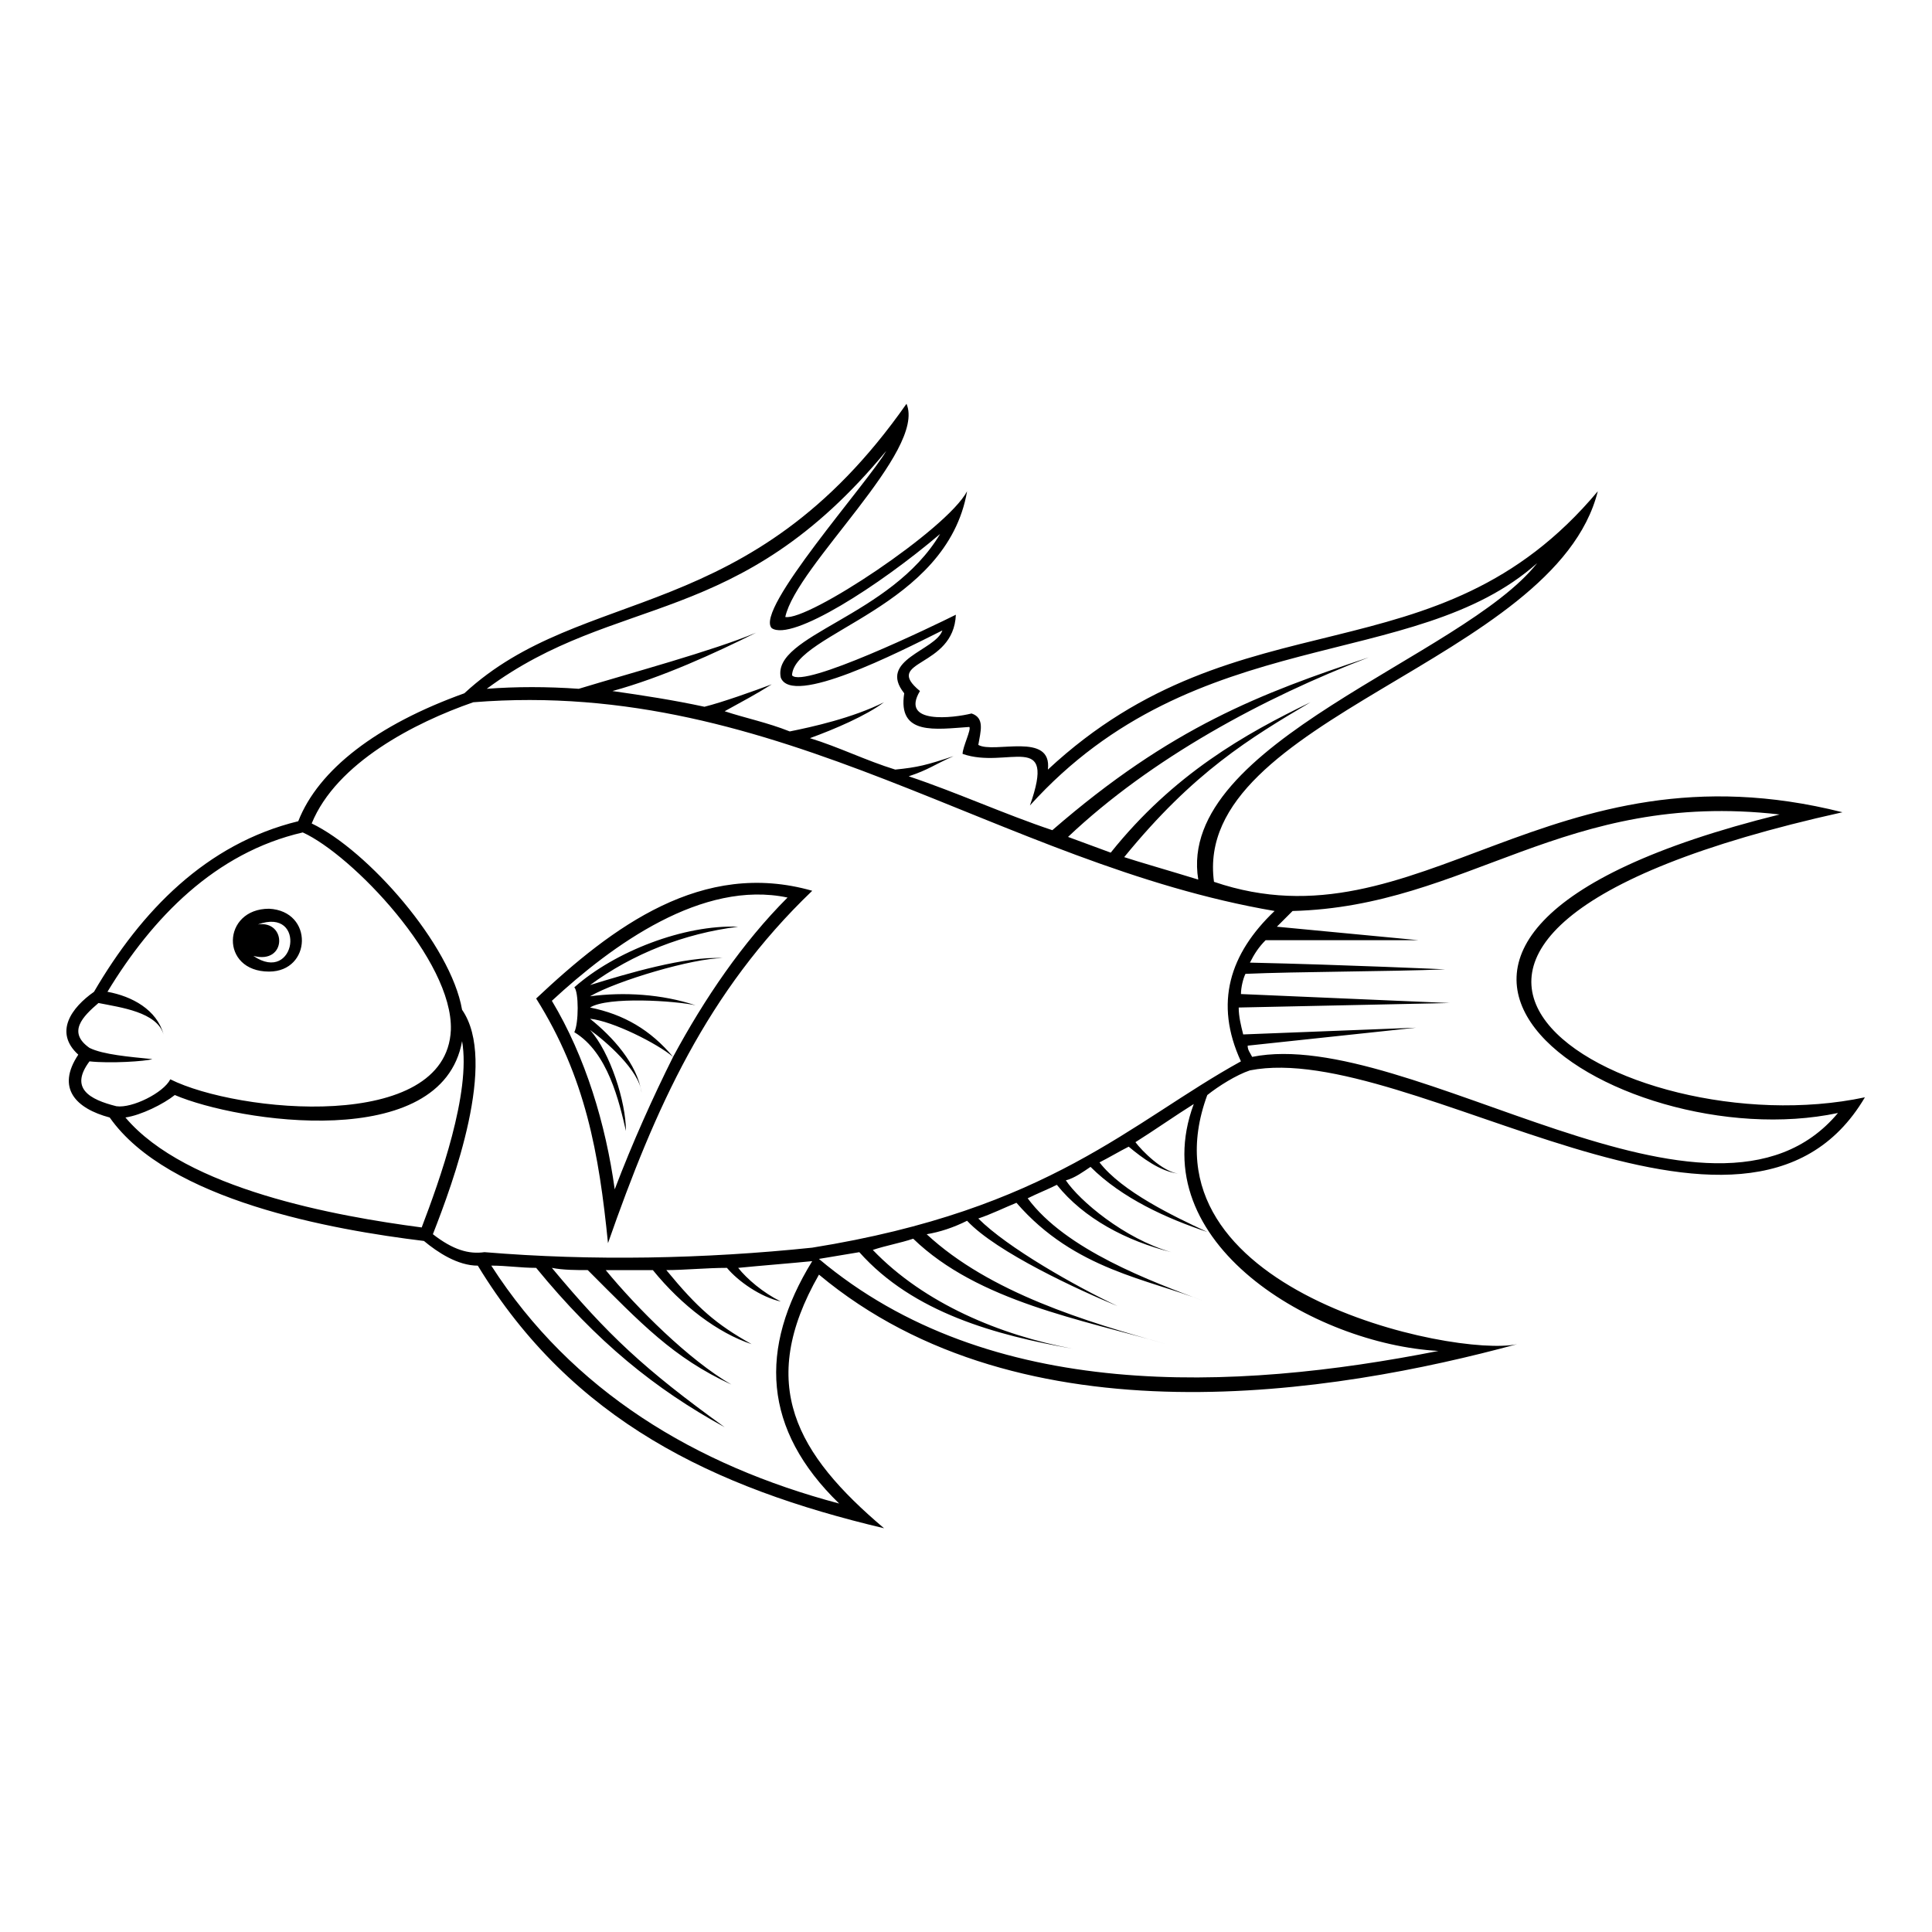<?xml version="1.0" encoding="UTF-8"?>
<!-- Uploaded to: ICON Repo, www.svgrepo.com, Generator: ICON Repo Mixer Tools -->
<svg fill="#000000" width="800px" height="800px" version="1.1" viewBox="144 144 512 512" xmlns="http://www.w3.org/2000/svg">
 <path d="m211.14 397.32c11.301 7.734 14.277-13.086 1.191-8.328 7.734-1.191 7.734 10.707-1.191 8.328zm89.223 7.734c9.516-2.973 25.578-7.734 35.094-7.137-7.734 0-27.957 5.949-35.094 10.113 8.922-1.191 19.035-0.594 27.957 2.379-5.352-1.191-23.199-2.379-27.957 0.594 8.922 1.785 16.059 5.949 22.008 13.086 8.328-15.465 18.438-30.336 30.336-42.23-22.602-4.758-46.395 12.492-62.457 27.363 8.922 14.871 14.277 32.715 16.656 49.965 4.758-12.492 10.113-24.387 15.465-35.094-4.164-3.57-16.059-9.516-22.008-10.113 5.949 4.758 12.492 11.895 13.68 19.629-0.594-5.949-9.516-13.68-13.68-16.656 5.352 5.949 9.516 19.035 9.516 26.766-1.785-7.734-4.758-20.82-13.68-26.172 1.191-2.379 1.191-10.707 0-11.895 10.707-9.516 29.145-16.656 43.422-16.059-14.277 1.785-27.957 7.137-39.258 15.465zm-76.137-40.449c-23.199 5.352-39.852 22.602-51.75 42.23 6.543 1.191 13.086 4.758 14.871 11.301-1.785-5.949-11.301-7.137-17.25-8.328-4.164 3.57-8.328 7.734-2.379 11.895 3.57 1.785 10.707 2.379 16.656 2.973-1.785 0.594-11.301 1.191-16.656 0.594-5.352 7.137 0 10.113 7.137 11.895 4.164 0.594 12.492-3.57 14.277-7.137 17.844 8.922 73.164 14.277 74.352-13.086 0.594-18.438-26.172-46.395-39.258-52.344zm214.13 5.352c16.656-20.82 35.688-31.523 52.938-39.852-16.059 9.516-30.93 18.438-49.371 41.043 3.57 1.191 11.895 3.57 19.629 5.949-5.949-36.285 70.188-58.887 89.816-83.867-32.715 29.145-90.41 15.465-134.43 64.238 7.137-20.223-5.949-9.516-17.844-13.68 0-1.785 2.379-6.543 1.785-7.137-8.922 0.594-19.035 2.379-17.25-8.922-7.137-8.922 8.328-11.301 10.113-16.656-11.895 5.949-39.852 20.223-42.828 12.492-2.379-11.301 29.145-16.059 42.23-38.066-16.059 13.68-39.258 28.551-44.609 24.98-4.758-4.758 25.578-38.664 30.336-46.992-39.258 47.586-71.379 37.473-105.88 63.051 7.734-0.594 16.059-0.594 24.387 0 13.68-4.164 35.688-10.113 46.992-14.871-10.707 5.352-24.98 11.895-38.066 15.465 8.328 1.191 16.059 2.379 24.387 4.164 4.758-1.191 13.086-4.164 17.844-5.949-4.758 2.973-7.137 4.164-12.492 7.137 5.352 1.785 11.301 2.973 17.25 5.352 5.949-1.191 16.656-3.57 24.98-7.734-4.758 3.57-13.086 7.137-19.629 9.516 7.734 2.379 14.871 5.949 22.602 8.328 5.949-0.594 8.328-1.191 15.465-3.57-5.352 2.379-6.543 3.57-11.895 5.352 12.492 4.164 25.578 10.113 38.066 14.277 31.523-27.363 55.316-36.285 83.867-45.801-27.957 10.707-57.695 26.766-79.707 47.586l11.301 4.164zm6.543 76.73c1.785 2.379 7.137 7.734 11.301 8.328-4.758-0.594-9.516-4.164-13.086-7.137-2.379 1.191-5.352 2.973-7.734 4.164 5.949 7.734 19.629 14.277 28.551 18.438-10.707-3.57-22.602-8.922-30.93-17.25-1.785 1.191-4.164 2.973-6.543 3.57 3.57 5.352 15.465 15.465 27.957 19.035-11.895-2.973-23.199-8.922-30.336-17.844-2.379 1.191-5.352 2.379-7.734 3.57 10.113 13.68 32.715 22.008 46.992 27.363-14.871-5.949-34.5-8.328-49.965-26.172-2.973 1.191-6.543 2.973-10.113 4.164 7.734 7.734 25.578 17.844 36.879 23.199-10.113-4.164-32.121-14.277-39.852-22.602-3.57 1.785-7.137 2.973-10.707 3.57 16.656 15.465 42.23 23.199 63.645 29.145-22.602-6.543-49.965-11.301-67.215-27.957-3.57 1.191-7.137 1.785-10.707 2.973 13.68 14.277 33.906 22.602 52.938 26.172-20.223-3.57-42.23-9.516-56.508-25.578-3.57 0.594-7.137 1.191-10.707 1.785 45.207 38.066 110.04 35.094 164.17 24.387-32.715-1.785-78.516-28.551-64.836-65.43-4.758 2.973-10.707 7.137-15.465 10.113zm-105.28 33.309c2.379 2.973 6.543 6.543 11.301 8.922-5.352-1.191-11.301-5.352-14.277-8.922-5.352 0-11.301 0.594-16.059 0.594 8.328 10.113 13.086 14.277 22.602 19.629-8.922-2.973-18.438-10.113-26.172-19.629h-12.492c8.328 10.113 22.008 23.793 33.309 30.336-15.465-7.137-23.793-16.059-38.066-30.336-2.973 0-6.543 0-9.516-0.594 14.871 17.844 24.387 26.766 45.801 42.23-18.438-10.113-33.906-22.602-49.965-42.23-4.164 0-7.734-0.594-11.895-0.594 21.414 33.309 54.129 52.938 92.195 63.051-20.223-19.629-21.414-41.043-7.137-64.238-5.949 0.594-13.68 1.191-19.629 1.785zm44.609-229c5.352 12.492-29.145 42.828-32.121 56.508 5.949 1.191 42.828-23.199 48.18-33.309-5.352 30.93-45.801 37.473-46.395 48.773 2.973 3.57 37.473-13.086 43.422-16.059-0.594 14.277-19.629 11.895-9.516 20.223-5.352 8.922 8.922 7.137 13.68 5.949 3.57 1.191 2.379 4.758 1.785 8.328 4.164 2.379 19.629-3.57 18.438 6.543 51.152-47.586 102.9-22.602 145.73-73.758-11.301 45.207-107.66 60.078-101.71 103.5 54.129 18.438 88.629-38.066 166.55-18.438-152.87 33.906-58.293 89.223 5.949 75.543-31.523 53.535-120.75-15.465-162.98-7.137-3.57 1.191-8.328 4.164-11.301 6.543-19.035 51.75 65.43 69.594 82.086 66.023-48.18 13.086-130.86 26.766-184.99-18.438-16.656 29.145-5.949 47.586 17.25 67.215-45.207-10.707-82.68-28.551-107.66-69.594-5.352 0-10.707-3.57-14.277-6.543-24.387-2.973-67.809-10.707-83.273-32.715-8.922-2.379-14.277-7.734-8.328-16.656-6.543-5.949-1.785-12.492 4.164-16.656 12.492-21.414 29.742-39.258 54.129-45.207 5.352-13.68 20.82-25.578 44.016-33.906 31.523-29.145 75.543-17.25 117.18-76.73zm89.223 167.14 45.801-1.785-44.609 4.758c0 1.191 0.594 1.785 1.191 2.973 41.637-8.328 121.94 54.723 155.25 14.871-58.887 12.492-149.89-45.801-15.465-79.109-57.102-6.543-82.68 24.387-129.07 25.578l-4.164 4.164 37.473 3.57h-40.449c-1.785 1.785-2.973 3.57-4.164 5.949 26.172 0.594 51.75 1.785 51.75 1.785-14.871 0.594-39.258 0.594-52.938 1.191-0.594 1.191-1.191 3.57-1.191 5.352l55.316 2.379-55.914 1.191c0 2.379 0.594 4.758 1.191 7.137zm-0.594 7.137c-7.137-15.465-2.973-28.551 8.922-39.852-73.164-12.492-130.86-61.859-212.35-55.316-15.465 5.352-36.285 16.059-42.828 32.121 14.871 7.137 36.879 32.121 39.852 49.371 9.516 13.68-2.379 45.801-7.734 59.48 5.352 4.164 9.516 5.352 13.68 4.758 28.551 2.379 58.293 1.785 86.844-1.191 63.051-10.113 84.465-33.309 113.61-49.371zm-257.55-40.449c11.895 0.594 11.301 16.656 0 16.656-13.086 0-12.492-16.656 0-16.656zm89.816 88.629c-2.379-23.793-5.949-44.016-19.035-64.836 20.223-19.035 44.016-36.879 73.164-28.551-27.957 26.766-41.637 57.695-54.129 93.387zm-49.371-4.164c4.758-12.492 13.086-35.688 10.707-49.371-5.352 29.742-59.48 21.414-76.137 14.277-2.973 2.379-8.922 5.352-13.086 5.949 16.059 19.035 55.914 26.172 78.516 29.145z" fill-rule="evenodd"/>
</svg>